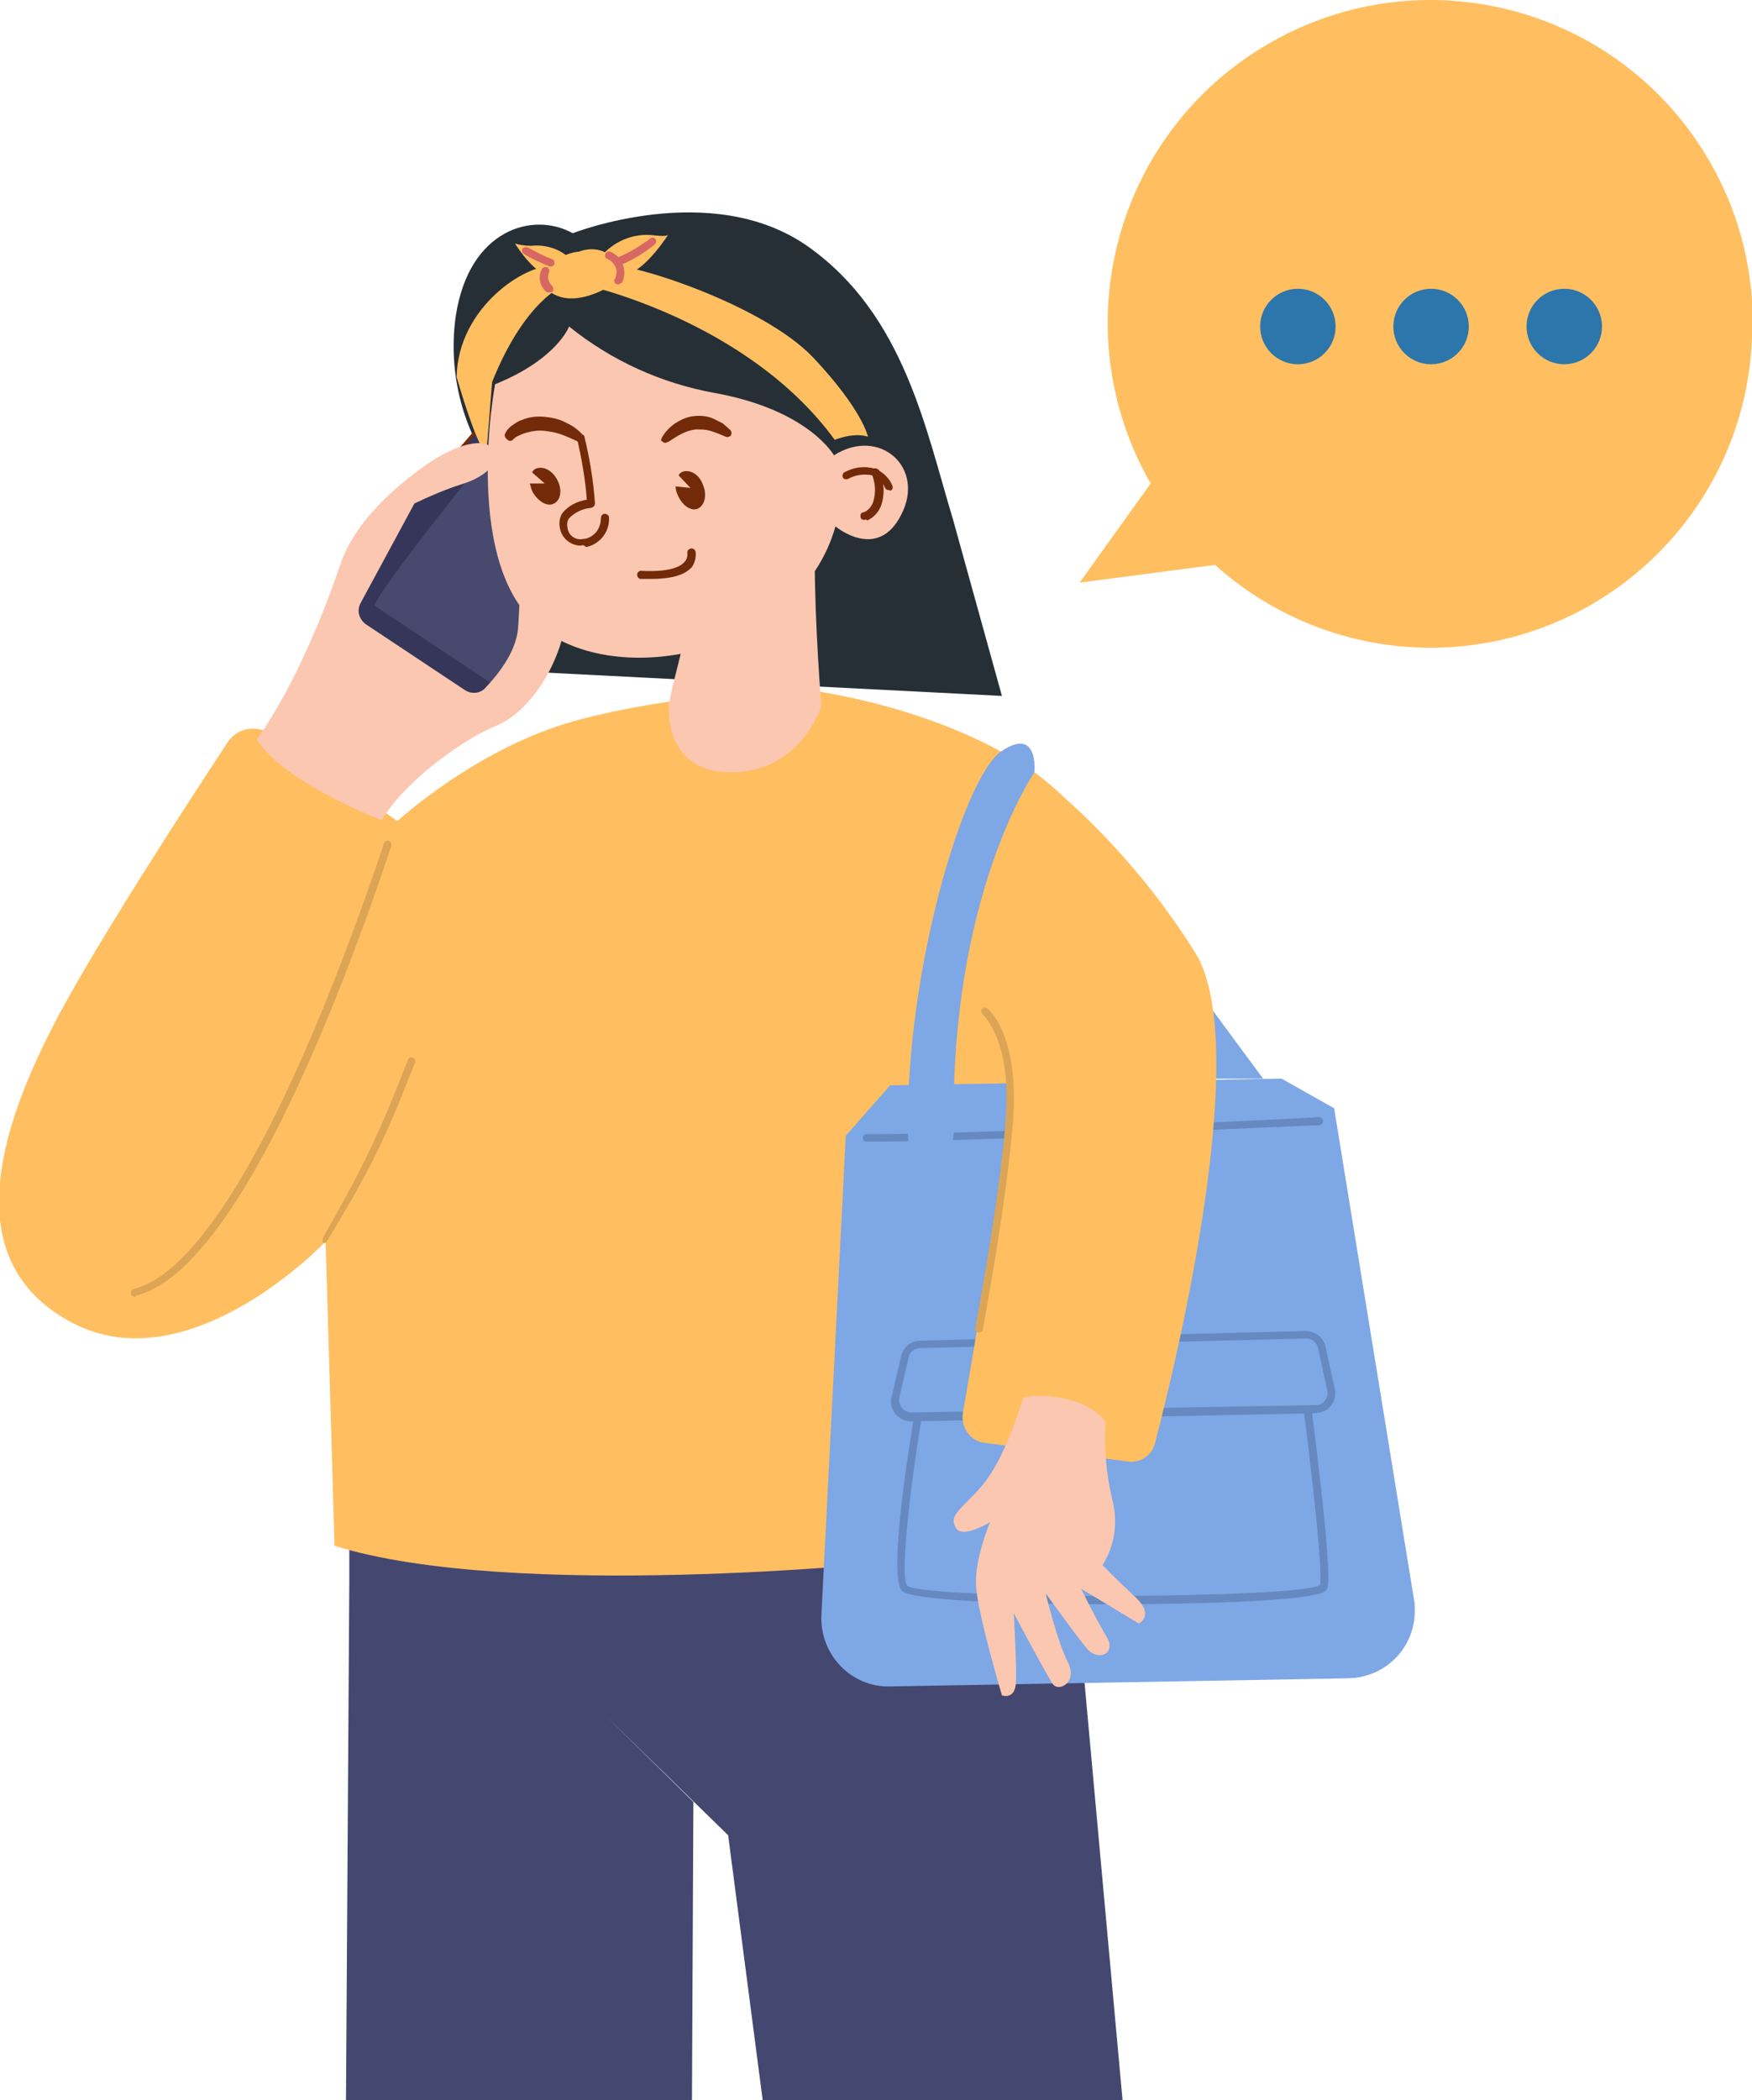 <svg width="212" height="254" viewBox="0 0 212 254" fill="none" xmlns="http://www.w3.org/2000/svg">
  <g clip-path="url(#clip0_4294_25036)">
  <path d="M83.902 217.929L83.365 330.92C83.365 333.069 81.843 334.86 79.783 335.307L75.754 336.113C65.458 338.262 54.804 337.904 44.686 335.307C42.717 334.77 41.284 332.979 41.374 330.92L42.269 191.069V181.489L129.206 182.922L130.101 191.069L142.725 329.667C142.994 332.263 141.293 334.77 138.786 335.486C130.549 337.904 121.953 338.799 113.448 338.262L107.718 337.904C105.121 337.725 102.972 335.755 102.614 333.158L88.11 221.958L73.158 207.364" fill="#444770"/>
  <path d="M143.979 118.459L152.842 130.456H144.426L143.979 118.459Z" fill="#7EA7E5"/>
  <path d="M96.615 83.269C111.477 85.239 126.25 91.596 130.996 99.296C135.741 106.996 134.129 186.501 134.129 186.501L107.986 188.919C107.986 188.919 61.966 193.664 40.478 186.949L39.403 150.151C39.403 150.151 23.019 167.431 8.783 159.999C-5.453 152.568 0.277 136.184 6.186 124.544C10.842 115.322 22.75 97.058 27.585 89.716C28.749 88.015 30.987 87.657 32.688 88.731H32.778L48.088 99.296C48.088 99.296 57.758 90.432 69.486 87.209C81.036 83.986 96.615 83.269 96.615 83.269Z" fill="#FFBF61"/>
  <path d="M54.713 80.764L59.459 56.053L59.011 55.963C55.609 50.681 54.266 44.324 55.161 38.146C56.773 27.76 64.472 25.522 69.307 28.208C69.307 28.208 86.139 21.582 97.779 29.82C109.418 38.057 112.015 51.934 115.327 62.857L121.237 84.166L54.713 80.764Z" fill="#262F36"/>
  <path d="M74.858 54.71L66.174 72.258L62.503 83.181L58.116 85.957L57.041 86.584L50.774 86.046C50.774 86.046 45.312 81.838 44.865 81.033C44.417 80.227 42 76.914 41.91 76.377C41.821 75.929 41.462 72.169 41.462 72.169L46.566 63.753L48.088 61.246L48.625 60.798L54.087 56.501C54.355 56.232 60.891 48.443 62.503 47.368C63.398 46.741 64.562 46.473 65.636 46.741L74.858 54.71Z" fill="#47496E"/>
  <path d="M57.131 87.031L50.863 86.494C50.774 86.494 50.684 86.494 50.595 86.405C49.252 85.42 44.954 82.107 44.596 81.212C44.417 80.854 43.79 79.958 43.163 79.063C42.537 78.257 41.999 77.362 41.552 76.467C41.462 76.019 41.104 72.617 41.015 72.258C41.015 72.169 41.015 72.079 41.104 71.99L47.73 61.067C47.73 60.977 47.819 60.977 47.819 60.977L53.818 56.232L54.445 55.516C57.399 52.024 61.07 47.906 62.234 47.1C63.219 46.383 64.472 46.115 65.726 46.383C65.815 46.383 65.905 46.473 65.994 46.473L75.306 54.441C75.485 54.62 75.485 54.8 75.395 54.979L66.711 72.438L63.04 83.271C63.04 83.361 62.95 83.45 62.861 83.54L57.489 87.031C57.31 87.031 57.22 87.031 57.131 87.031ZM50.953 85.509L56.952 86.047L62.055 82.734L65.726 71.99L74.231 54.8L65.368 47.189C64.472 47.01 63.487 47.279 62.682 47.816C61.428 48.622 56.683 54.262 55.071 56.053C54.713 56.501 54.445 56.859 54.355 56.859L48.446 61.604L41.999 72.348C42.179 73.781 42.358 76.019 42.447 76.287C42.537 76.556 43.343 77.72 43.88 78.526C44.506 79.421 45.133 80.406 45.312 80.764C47.103 82.555 48.983 84.077 50.953 85.509Z" fill="#732A09"/>
  <path d="M45.313 73.243L59.996 83.002L58.116 85.867L49.789 84.704L41.911 76.377L40.478 72.437L46.477 63.753L48.626 60.798L54.087 56.501C54.356 56.232 60.892 48.443 62.503 47.368C63.398 46.741 64.562 46.473 65.637 46.741C65.637 46.741 45.94 70.826 45.313 73.243Z" fill="#353659"/>
  <path d="M98.585 67.513C98.585 75.75 99.391 85.419 99.391 85.419C99.391 85.419 96.974 93.119 88.916 93.388C80.858 93.656 80.858 86.673 80.947 85.33C81.037 83.987 82.38 79.331 82.648 77.809C82.917 76.287 98.585 67.513 98.585 67.513Z" fill="#FBC7B1"/>
  <path d="M59.907 46.473C59.907 46.473 55.699 68.767 65.637 76.108C75.576 83.54 96.884 78.705 101.092 63.663C101.092 63.663 106.196 67.961 109.061 62.231C112.016 56.501 106.375 51.576 100.913 55.068C100.913 55.068 97.869 49.606 86.588 47.547C80.052 46.383 73.964 43.608 68.861 39.489C68.861 39.489 67.428 43.429 59.907 46.473Z" fill="#FBC7B1"/>
  <path d="M80.051 53.007C80.409 52.291 81.036 51.664 81.663 51.217C82.379 50.769 83.095 50.411 83.99 50.321C84.796 50.232 85.692 50.321 86.408 50.679C86.766 50.859 87.124 51.038 87.482 51.217C87.751 51.485 88.109 51.754 88.378 52.023C88.557 52.202 88.557 52.56 88.378 52.739C88.198 52.828 88.019 52.918 87.84 52.828C87.214 52.56 86.587 52.291 85.96 52.112C85.423 51.933 84.796 51.933 84.169 51.933C83.543 52.023 83.006 52.202 82.468 52.47C81.931 52.739 81.394 53.097 80.857 53.455H80.767C80.588 53.634 80.23 53.545 80.141 53.365C79.962 53.365 79.962 53.186 80.051 53.007Z" fill="#732A09"/>
  <path d="M61.071 52.56C61.25 52.112 61.608 51.665 62.056 51.396C62.414 51.127 62.862 50.859 63.22 50.769C64.026 50.411 65.011 50.322 65.906 50.411C66.801 50.501 67.697 50.68 68.502 51.127C69.308 51.486 70.025 52.023 70.562 52.65C70.741 52.829 70.741 53.097 70.562 53.366C70.383 53.545 70.204 53.545 70.025 53.455C69.308 53.097 68.682 52.829 67.965 52.56C67.249 52.291 66.622 52.202 65.906 52.112C65.19 52.023 64.474 52.112 63.847 52.291C63.489 52.381 63.22 52.471 62.862 52.65C62.593 52.739 62.325 52.918 62.146 53.097L62.056 53.187C61.877 53.366 61.608 53.366 61.429 53.187C61.071 52.918 61.071 52.739 61.071 52.56Z" fill="#732A09"/>
  <path d="M70.292 65.989C69.128 65.989 68.054 65.184 67.785 64.02C67.606 63.303 67.696 62.587 68.054 62.05C68.77 61.155 69.845 60.617 71.008 60.438C70.829 57.931 70.382 55.514 69.845 53.097C69.755 52.828 69.934 52.559 70.203 52.559C70.471 52.47 70.74 52.649 70.74 52.918C71.367 55.514 71.814 58.2 71.993 60.886C71.993 61.155 71.814 61.334 71.546 61.423C70.471 61.513 69.576 61.96 68.86 62.677C68.591 63.035 68.591 63.483 68.681 63.93C68.86 64.826 69.665 65.363 70.561 65.184C70.561 65.184 70.561 65.184 70.65 65.184C71.904 65.004 72.71 63.93 72.71 62.677C72.71 62.408 72.889 62.139 73.157 62.139C73.426 62.139 73.695 62.319 73.695 62.587C73.784 64.288 72.62 65.81 70.919 66.168C70.65 65.9 70.471 65.9 70.292 65.989Z" fill="#732A09"/>
  <path d="M85.065 58.648C85.602 59.901 85.244 61.154 84.438 61.513C83.632 61.871 82.558 61.154 82.021 59.901C81.841 59.543 81.752 59.185 81.752 58.827L83.543 59.006L82.11 57.484C82.2 57.305 82.379 57.126 82.647 57.036C83.543 56.767 84.617 57.394 85.065 58.648Z" fill="#732A09"/>
  <path d="M67.427 58.023C68.054 59.187 67.875 60.44 67.069 60.888C66.263 61.336 65.189 60.709 64.472 59.545C64.293 59.187 64.204 58.829 64.114 58.471H65.905L64.383 57.128C64.472 56.949 64.651 56.77 64.831 56.68C65.726 56.322 66.8 56.859 67.427 58.023Z" fill="#732A09"/>
  <path d="M107.538 59.275C107.359 59.275 107.18 59.186 107.091 59.007C106.822 58.29 106.285 57.753 105.569 57.484C104.584 57.305 103.509 57.395 102.614 57.932C102.345 58.022 102.077 57.932 101.987 57.753C101.898 57.484 101.987 57.216 102.166 57.126C103.33 56.5 104.584 56.321 105.837 56.679C106.822 57.037 107.628 57.843 107.986 58.738C108.076 59.007 107.986 59.275 107.717 59.365C107.717 59.275 107.628 59.275 107.538 59.275Z" fill="#732A09"/>
  <path d="M104.673 62.857C104.404 62.947 104.136 62.768 104.136 62.499C104.046 62.231 104.225 61.962 104.494 61.962C105.031 61.783 105.479 61.246 105.658 60.709C106.016 59.545 105.926 58.381 105.479 57.306C105.389 57.038 105.479 56.769 105.747 56.68C105.926 56.59 106.195 56.68 106.374 56.859C107.001 58.202 107.09 59.724 106.643 61.067C106.374 61.873 105.747 62.589 104.941 62.947C104.762 62.768 104.673 62.857 104.673 62.857Z" fill="#732A09"/>
  <path d="M78.708 70.019C78.35 70.019 77.903 70.019 77.544 70.019C77.276 70.019 77.097 69.751 77.097 69.482C77.097 69.213 77.365 69.034 77.544 69.034C80.947 69.213 82.29 68.587 82.827 67.96C83.095 67.692 83.185 67.333 83.185 66.975C83.095 66.707 83.275 66.438 83.543 66.349C83.812 66.259 84.08 66.438 84.17 66.707C84.259 67.333 84.08 68.05 83.722 68.587C82.827 69.572 81.215 70.019 78.708 70.019Z" fill="#732A09"/>
  <path d="M59.548 46.204C63.487 36.356 68.143 34.565 68.143 34.565C68.143 34.565 69.844 32.506 66.8 32.237C63.756 31.879 55.43 37.072 55.251 45.578C55.251 45.578 57.31 52.919 58.832 55.068L59.548 46.204Z" fill="#FFBF61"/>
  <path d="M101.002 53.187C90.347 38.593 70.471 34.385 70.471 34.385C70.471 34.385 70.113 32.594 73.157 32.057C76.201 31.609 92.407 36.892 98.405 43.248C104.404 49.605 105.031 52.828 105.031 52.828C105.031 52.828 103.688 52.202 101.002 53.187Z" fill="#FFBF61"/>
  <path d="M72.531 31.251C74.142 29.192 76.649 28.117 79.246 28.475C80.768 28.654 80.857 28.386 80.857 28.386C80.857 28.386 78.171 32.594 75.933 33.131C73.695 33.668 72.531 31.251 72.531 31.251Z" fill="#FFBF61"/>
  <path d="M69.038 31.339C67.785 30.086 65.994 29.549 64.293 29.728C63.577 29.728 62.95 29.638 62.323 29.459C62.323 29.459 64.92 33.757 67.427 33.667C68.322 33.757 69.128 33.04 69.217 32.145C69.128 31.876 69.128 31.608 69.038 31.339Z" fill="#FFBF61"/>
  <path d="M70.023 30.445C72.888 29.371 75.216 31.43 74.858 33.131C74.589 34.743 71.008 36.176 69.038 36.086C67.606 36.086 66.263 35.37 65.457 34.206C64.92 33.31 67.427 30.625 70.023 30.445Z" fill="#FFBF61"/>
  <path d="M66.442 35.372C66.353 35.372 66.174 35.372 66.084 35.282C65.278 34.566 65.099 33.492 65.547 32.596C65.636 32.328 65.905 32.238 66.174 32.328C66.442 32.417 66.532 32.686 66.442 32.954C66.174 33.491 66.353 34.118 66.8 34.566C66.98 34.745 66.98 35.014 66.89 35.282C66.8 35.282 66.621 35.372 66.442 35.372Z" fill="#D76762"/>
  <path d="M74.77 34.384C74.501 34.384 74.322 34.205 74.322 33.937C74.322 33.847 74.322 33.757 74.412 33.757C74.591 33.31 74.68 32.773 74.501 32.325C74.322 31.877 73.964 31.519 73.516 31.34C73.248 31.25 73.158 30.982 73.248 30.713C73.338 30.445 73.606 30.355 73.875 30.445C75.307 31.071 75.934 32.683 75.307 34.116L75.218 34.205C75.128 34.295 74.949 34.384 74.77 34.384Z" fill="#D76762"/>
  <path d="M74.68 32.147C74.5 32.147 74.321 32.057 74.232 31.878C74.142 31.61 74.232 31.341 74.5 31.251C76.022 30.625 77.365 29.819 78.709 28.834C78.888 28.655 79.246 28.744 79.335 28.924C79.425 29.102 79.425 29.371 79.246 29.55C77.903 30.625 76.47 31.52 74.859 32.147C74.859 32.147 74.769 32.147 74.68 32.147Z" fill="#D76762"/>
  <path d="M66.71 32.237C66.621 32.237 66.621 32.237 66.531 32.237C65.457 31.789 64.382 31.342 63.398 30.715C63.129 30.536 63.129 30.267 63.219 30.088C63.308 29.909 63.666 29.82 63.845 29.909C64.83 30.446 65.815 30.983 66.8 31.342C67.069 31.431 67.158 31.7 67.069 31.968C67.069 32.058 66.889 32.237 66.71 32.237Z" fill="#D76762"/>
  <path d="M31.077 89.448C35.912 82.554 39.404 73.511 41.194 68.228C42.985 62.946 48.088 58.648 51.67 56.141C55.341 53.635 58.564 52.918 59.638 54.261C60.713 55.604 59.101 57.574 55.878 58.559C53.908 59.186 52.028 59.991 50.148 60.887L43.612 72.974C43.164 73.869 43.433 74.854 44.239 75.481L56.236 83.449C57.042 83.986 58.116 83.897 58.743 83.18C60.175 81.658 62.414 78.972 62.682 76.018C63.041 71.631 62.682 66.617 64.742 65.542C66.801 64.379 69.218 68.497 68.591 74.317C67.965 80.136 64.204 86.135 59.907 87.836C55.52 89.627 48.447 95.088 46.208 99.207C46.208 99.207 34.3 94.641 31.077 89.448Z" fill="#FBC7B1"/>
  <path d="M16.305 156.866C16.125 156.866 15.857 156.687 15.857 156.508C15.767 156.239 15.946 155.97 16.215 155.881C24.721 153.732 35.465 134.572 46.477 101.982C46.567 101.713 46.835 101.624 47.104 101.713C47.283 101.803 47.373 102.071 47.373 102.25C41.016 121.321 28.481 153.732 16.483 156.687L16.305 156.866Z" fill="#DCA555"/>
  <path d="M39.511 150.216C39.45 150.317 39.118 150.406 39.055 150.216C38.965 149.948 39.055 149.761 39.242 149.41C43.154 142.473 45.431 138.375 49.359 128.167C49.449 127.899 49.717 127.809 49.986 127.899C50.165 127.988 50.255 128.257 50.255 128.436C46.342 138.375 44.976 141.108 39.511 150.216Z" fill="#DCA555"/>
  <path d="M107.716 131.259L102.344 137.347L99.39 195.365C99.211 199.931 102.703 203.781 107.179 203.96H107.716L163.137 202.975C167.704 202.885 171.285 199.215 171.195 194.648C171.195 194.29 171.195 193.843 171.106 193.484L161.436 134.034L155.08 130.453L107.716 131.259Z" fill="#7EA7E5"/>
  <path d="M105.836 138.065H104.851C104.583 138.065 104.404 137.886 104.404 137.617C104.404 137.349 104.672 137.17 104.851 137.17C116.58 137.259 159.109 135.2 159.556 135.11C159.825 135.11 160.004 135.289 160.093 135.468C160.093 135.468 160.093 135.468 160.093 135.558C160.093 135.827 159.914 136.006 159.646 136.095C159.109 136.006 118.729 138.065 105.836 138.065Z" fill="#6589C0"/>
  <path d="M158.035 168.775C158.035 168.775 160.81 189.816 160.183 191.964C159.557 194.113 111.209 194.024 109.508 192.144C107.807 190.263 111.388 169.581 111.388 169.581L158.035 168.775Z" fill="#7EA7E5"/>
  <path d="M133.861 194.022C121.864 194.022 110.135 193.485 109.15 192.41C107.36 190.53 110.314 172.892 110.941 169.4C110.941 169.132 111.209 169.042 111.388 169.042L158.035 168.236C158.304 168.236 158.483 168.415 158.483 168.684C158.752 170.833 161.258 189.903 160.632 192.052C160.542 192.41 160.095 192.679 159.11 192.858C155.797 193.664 144.784 194.022 133.861 194.022ZM111.747 170.027C110.314 178.533 108.792 190.62 109.777 191.784C111.926 193.485 157.14 193.395 159.736 191.694C160.095 189.903 158.662 177.548 157.588 169.221L111.747 170.027Z" fill="#6589C0"/>
  <path d="M111.299 162.595L157.945 161.431C158.841 161.431 159.647 162.057 159.826 162.863L160.99 168.146C161.169 169.22 160.542 170.205 159.468 170.384H159.199L110.135 171.279C109.06 171.279 108.165 170.474 108.165 169.399C108.165 169.22 108.165 169.131 108.165 168.951L109.329 163.938C109.687 163.221 110.493 162.595 111.299 162.595Z" fill="#7EA7E5"/>
  <path d="M110.224 171.905C109.597 171.905 108.971 171.637 108.523 171.189C108.075 170.742 107.807 170.115 107.807 169.488C107.807 169.309 107.807 169.13 107.896 168.951L109.06 163.937C109.329 162.952 110.224 162.146 111.298 162.146L157.945 160.982C159.109 160.982 160.094 161.699 160.363 162.773L161.527 168.056C161.795 169.399 160.9 170.652 159.646 170.831C159.557 170.831 159.378 170.831 159.288 170.921L110.224 171.905ZM111.298 163.042C110.672 163.042 110.134 163.489 109.955 164.116L108.791 169.13C108.791 169.219 108.791 169.309 108.791 169.399C108.791 169.757 108.971 170.115 109.239 170.383C109.508 170.652 109.866 170.831 110.224 170.831L159.288 169.936C159.378 169.936 159.467 169.936 159.467 169.936C160.273 169.757 160.721 169.04 160.631 168.235L159.467 162.952C159.288 162.325 158.751 161.878 158.124 161.878L111.298 163.042Z" fill="#6589C0"/>
  <path d="M125.177 93.388C132.876 99.566 139.502 106.997 144.695 115.323C151.499 126.604 142.456 164.208 139.77 174.505C139.412 176.027 137.98 177.012 136.368 176.743L119.178 174.505C117.477 174.326 116.313 172.714 116.492 171.102C116.492 171.013 116.492 171.013 116.492 171.013C118.193 161.343 123.028 132.603 122.491 126.873C122.043 119.979 125.177 93.388 125.177 93.388Z" fill="#FFBF61"/>
  <path d="M123.834 169.044C121.774 175.311 120.252 178.266 118.014 180.594C115.776 182.921 114.88 183.459 115.686 184.802C116.492 186.145 119.805 184.085 119.805 184.085C119.805 184.085 117.925 188.472 118.104 191.785C118.283 195.098 121.237 205.036 121.237 205.036C121.237 205.036 122.849 205.663 122.938 203.424C123.028 201.186 122.67 195.098 122.67 195.098C122.67 195.098 126.699 202.708 127.415 203.693C128.131 204.678 130.459 203.424 129.206 201.007C127.952 198.59 126.52 192.68 126.52 192.68C126.52 192.68 130.37 198.052 131.623 199.485C132.877 200.918 135.204 200.022 133.861 197.873C132.518 195.635 130.817 192.143 130.817 192.143L137.801 196.351C137.801 196.351 139.771 195.366 137.353 193.128C134.846 190.8 133.414 189.278 133.414 189.278C134.936 186.861 135.294 183.996 134.578 181.31C133.861 178.266 133.593 175.132 133.772 171.998C133.772 171.998 132.608 170.029 129.116 169.223C125.535 168.417 123.834 169.044 123.834 169.044Z" fill="#FBC7B1"/>
  <path d="M129.115 190.89L130.906 192.143Z" fill="#FBC7B1"/>
  <path d="M109.866 136.812C109.597 117.473 116.581 94.015 121.147 90.881C125.713 87.748 125.176 93.388 125.176 93.388C125.176 93.388 114.88 108.251 115.417 136.812C115.417 136.812 115.327 141.199 112.641 141.02C109.955 140.841 109.866 139.05 109.866 136.812Z" fill="#7EA7E5"/>
  <path d="M118.462 161.165C118.104 161.075 117.924 160.896 118.014 160.627C118.014 160.448 120.879 145.765 121.685 135.558C122.491 125.71 118.909 122.755 118.909 122.665C118.73 122.486 118.641 122.218 118.82 122.039C118.999 121.86 119.267 121.77 119.447 121.949C119.626 122.039 123.386 125.172 122.58 135.648C121.774 145.855 118.909 160.717 118.909 160.896C118.909 160.986 118.641 161.165 118.462 161.165Z" fill="#DCA555"/>
  <path d="M212.024 39.399C212.024 60.887 194.655 78.257 173.167 78.346C163.497 78.346 154.186 74.765 147.023 68.319L130.639 70.467L139.234 58.47C128.49 39.757 134.936 15.942 153.649 5.198C172.361 -5.546 196.177 0.9 206.921 19.613C210.234 25.343 211.935 31.699 212.114 38.325C212.024 38.593 212.024 39.041 212.024 39.399Z" fill="#FFBF61"/>
  <path d="M157.051 44.055C159.572 44.055 161.617 42.011 161.617 39.489C161.617 36.967 159.572 34.923 157.051 34.923C154.529 34.923 152.484 36.967 152.484 39.489C152.484 42.011 154.529 44.055 157.051 44.055Z" fill="#2D76AB"/>
  <path d="M173.167 44.055C175.689 44.055 177.733 42.011 177.733 39.489C177.733 36.967 175.689 34.923 173.167 34.923C170.645 34.923 168.601 36.967 168.601 39.489C168.601 42.011 170.645 44.055 173.167 44.055Z" fill="#2D76AB"/>
  <path d="M189.283 44.055C191.805 44.055 193.849 42.011 193.849 39.489C193.849 36.967 191.805 34.923 189.283 34.923C186.761 34.923 184.717 36.967 184.717 39.489C184.717 42.011 186.761 44.055 189.283 44.055Z" fill="#2D76AB"/>
  </g>
  <defs>
  <clipPath id="clip0_4294_25036">
  <rect width="212" height="254" fill="white"/>
  </clipPath>
  </defs>
  </svg>
  